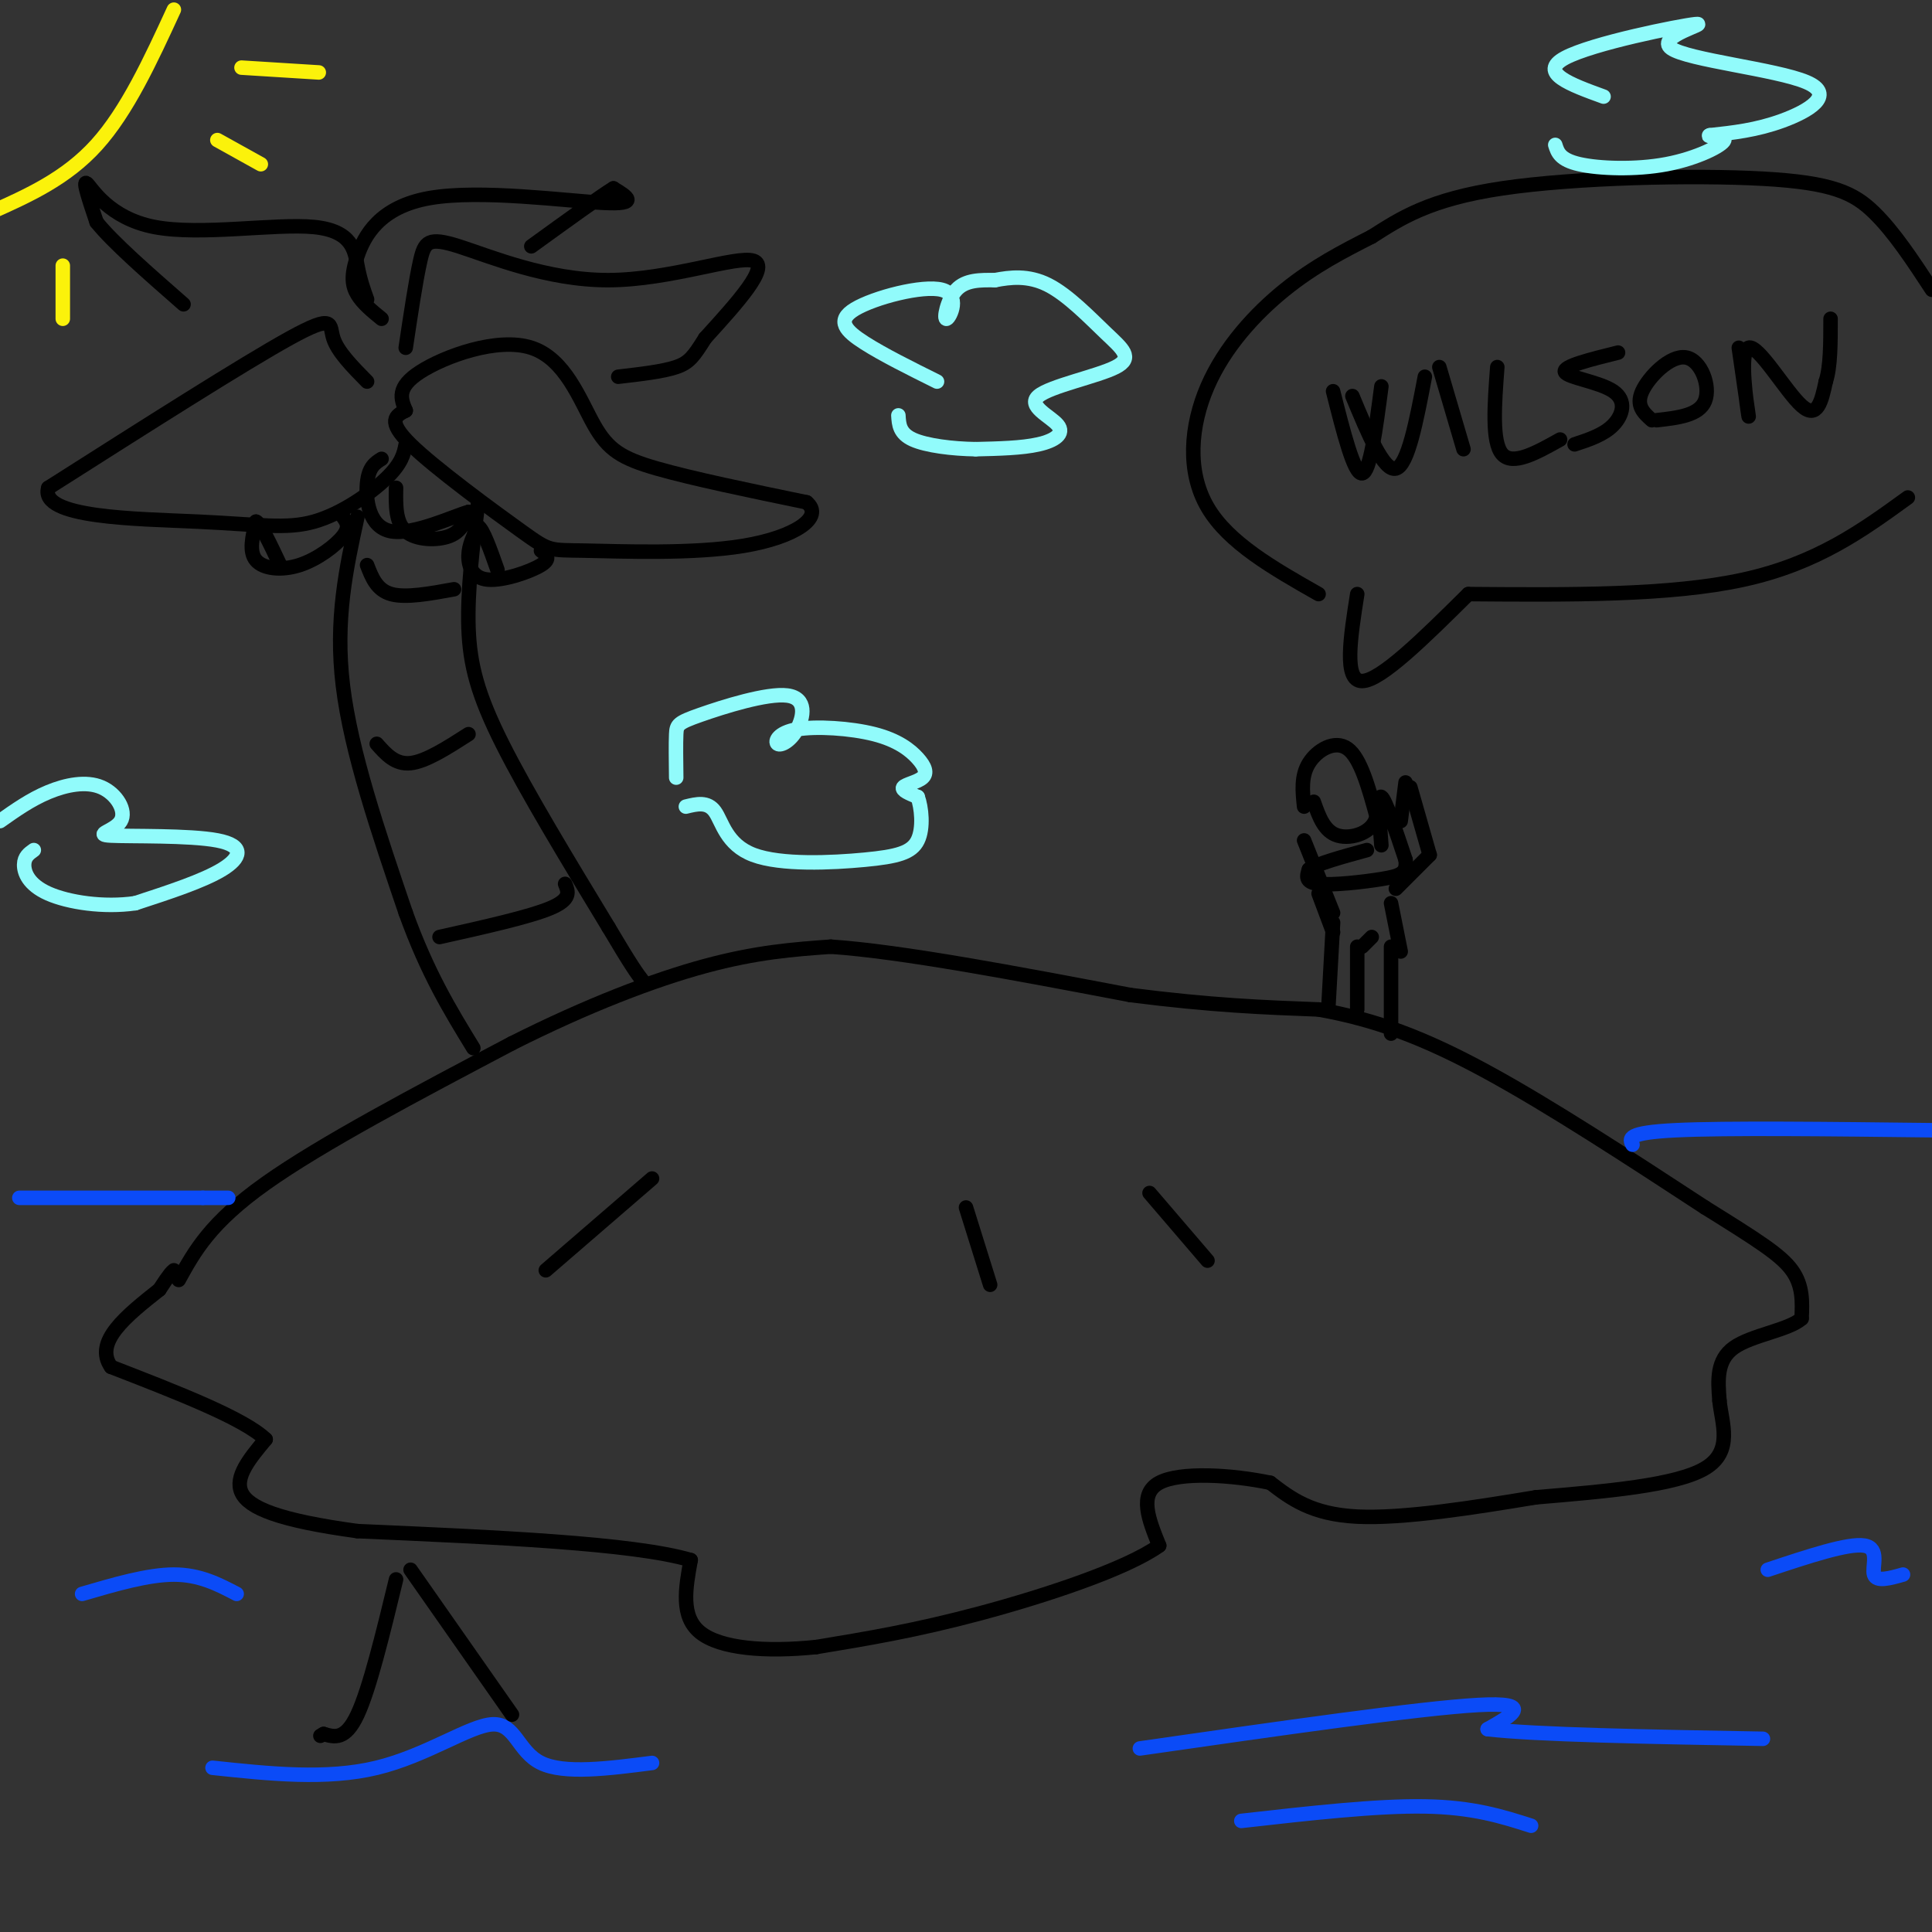 <svg viewBox='0 0 400 400' version='1.1' xmlns='http://www.w3.org/2000/svg' xmlns:xlink='http://www.w3.org/1999/xlink'><rect x="0" y="0" width="400" height="400" fill="#333333" stroke="none"/><g fill='none' stroke='rgb(0,0,0)' stroke-width='3' stroke-linecap='round' stroke-linejoin='round'><path d='M37,265c3.250,-5.917 6.500,-11.833 18,-20c11.500,-8.167 31.250,-18.583 51,-29'/><path d='M106,216c15.667,-7.889 29.333,-13.111 40,-16c10.667,-2.889 18.333,-3.444 26,-4'/><path d='M172,196c14.667,1.000 38.333,5.500 62,10'/><path d='M234,206c16.833,2.167 27.917,2.583 39,3'/><path d='M273,209c11.844,2.111 21.956,5.889 35,13c13.044,7.111 29.022,17.556 45,28'/><path d='M353,250c10.911,6.800 15.689,9.800 18,13c2.311,3.200 2.156,6.600 2,10'/><path d='M373,273c-2.667,2.400 -10.333,3.400 -14,6c-3.667,2.600 -3.333,6.800 -3,11'/><path d='M356,290c0.422,4.556 2.978,10.444 -3,14c-5.978,3.556 -20.489,4.778 -35,6'/><path d='M318,310c-12.867,2.133 -27.533,4.467 -37,4c-9.467,-0.467 -13.733,-3.733 -18,-7'/><path d='M263,307c-7.911,-1.667 -18.689,-2.333 -23,0c-4.311,2.333 -2.156,7.667 0,13'/><path d='M240,320c-6.711,4.822 -23.489,10.378 -37,14c-13.511,3.622 -23.756,5.311 -34,7'/><path d='M169,341c-10.533,1.089 -19.867,0.311 -24,-3c-4.133,-3.311 -3.067,-9.156 -2,-15'/><path d='M143,323c-11.833,-3.500 -40.417,-4.750 -69,-6'/><path d='M74,317c-16.289,-2.222 -22.511,-4.778 -24,-8c-1.489,-3.222 1.756,-7.111 5,-11'/><path d='M55,298c-4.500,-4.333 -18.250,-9.667 -32,-15'/><path d='M23,283c-3.667,-5.167 3.167,-10.583 10,-16'/><path d='M33,267c2.167,-3.333 2.583,-3.667 3,-4'/></g>
<g fill='none' stroke='rgb(11,75,247)' stroke-width='3' stroke-linecap='round' stroke-linejoin='round'><path d='M4,248c0.000,0.000 38.000,0.000 38,0'/><path d='M42,248c7.000,0.000 5.500,0.000 4,0'/><path d='M338,237c-0.667,-1.250 -1.333,-2.500 9,-3c10.333,-0.500 31.667,-0.250 53,0'/><path d='M236,362c29.000,-4.167 58.000,-8.333 70,-9c12.000,-0.667 7.000,2.167 2,5'/><path d='M308,358c9.833,1.167 33.417,1.583 57,2'/><path d='M366,325c8.356,-2.778 16.711,-5.556 20,-5c3.289,0.556 1.511,4.444 2,6c0.489,1.556 3.244,0.778 6,0'/><path d='M44,366c11.815,1.256 23.631,2.512 34,0c10.369,-2.512 19.292,-8.792 24,-9c4.708,-0.208 5.202,5.655 10,8c4.798,2.345 13.899,1.173 23,0'/><path d='M17,330c6.833,-2.000 13.667,-4.000 19,-4c5.333,0.000 9.167,2.000 13,4'/><path d='M257,377c14.000,-1.583 28.000,-3.167 38,-3c10.000,0.167 16.000,2.083 22,4'/></g>
<g fill='none' stroke='rgb(0,0,0)' stroke-width='3' stroke-linecap='round' stroke-linejoin='round'><path d='M270,167c-0.333,-3.156 -0.667,-6.311 1,-9c1.667,-2.689 5.333,-4.911 8,-3c2.667,1.911 4.333,7.956 6,14'/><path d='M285,169c-0.622,3.378 -5.178,4.822 -8,4c-2.822,-0.822 -3.911,-3.911 -5,-7'/><path d='M286,175c-0.417,-5.250 -0.833,-10.500 0,-10c0.833,0.500 2.917,6.750 5,13'/><path d='M291,178c0.393,2.821 -1.125,3.375 -5,4c-3.875,0.625 -10.107,1.321 -13,1c-2.893,-0.321 -2.446,-1.661 -2,-3'/><path d='M271,180c1.667,-1.167 6.833,-2.583 12,-4'/><path d='M273,185c0.000,0.000 3.000,8.000 3,8'/><path d='M270,174c0.000,0.000 6.000,15.000 6,15'/><path d='M276,191c0.000,0.000 -1.000,18.000 -1,18'/><path d='M281,196c0.000,0.000 0.000,13.000 0,13'/><path d='M288,196c0.000,0.000 0.000,18.000 0,18'/><path d='M288,187c0.000,0.000 2.000,10.000 2,10'/><path d='M282,196c0.000,0.000 2.000,-2.000 2,-2'/><path d='M276,81c2.167,8.583 4.333,17.167 6,17c1.667,-0.167 2.833,-9.083 4,-18'/><path d='M280,82c3.250,7.833 6.500,15.667 9,15c2.500,-0.667 4.250,-9.833 6,-19'/><path d='M298,76c0.000,0.000 5.000,17.000 5,17'/><path d='M310,76c-0.583,7.750 -1.167,15.500 1,18c2.167,2.500 7.083,-0.250 12,-3'/><path d='M335,73c-5.732,1.423 -11.464,2.845 -11,4c0.464,1.155 7.125,2.042 10,4c2.875,1.958 1.964,4.988 0,7c-1.964,2.012 -4.982,3.006 -8,4'/><path d='M342,87c-1.685,-1.500 -3.369,-3.000 -2,-6c1.369,-3.000 5.792,-7.500 9,-7c3.208,0.500 5.202,6.000 4,9c-1.202,3.000 -5.601,3.500 -10,4'/><path d='M360,72c1.143,7.887 2.286,15.774 2,14c-0.286,-1.774 -2.000,-13.208 0,-14c2.000,-0.792 7.714,9.060 11,12c3.286,2.940 4.143,-1.030 5,-5'/><path d='M378,79c1.000,-3.000 1.000,-8.000 1,-13'/><path d='M281,123c-1.417,9.000 -2.833,18.000 1,18c3.833,0.000 12.917,-9.000 22,-18'/><path d='M273,123c-9.351,-5.310 -18.702,-10.619 -23,-18c-4.298,-7.381 -3.542,-16.833 0,-25c3.542,-8.167 9.869,-15.048 16,-20c6.131,-4.952 12.065,-7.976 18,-11'/><path d='M284,49c5.955,-3.785 11.844,-7.746 27,-10c15.156,-2.254 39.581,-2.799 54,-2c14.419,0.799 18.834,2.943 23,7c4.166,4.057 8.083,10.029 12,16'/><path d='M395,103c-9.417,6.833 -18.833,13.667 -34,17c-15.167,3.333 -36.083,3.167 -57,3'/><path d='M290,170c0.000,0.000 1.000,-8.000 1,-8'/><path d='M292,163c0.000,0.000 4.000,14.000 4,14'/><path d='M296,177c0.000,0.000 -7.000,7.000 -7,7'/><path d='M99,104c-1.133,9.156 -2.267,18.311 -2,26c0.267,7.689 1.933,13.911 7,24c5.067,10.089 13.533,24.044 22,38'/><path d='M126,192c4.833,8.167 5.917,9.583 7,11'/><path d='M74,107c-2.333,10.667 -4.667,21.333 -3,35c1.667,13.667 7.333,30.333 13,47'/><path d='M84,189c4.500,12.500 9.250,20.250 14,28'/><path d='M117,183c0.667,1.583 1.333,3.167 -3,5c-4.333,1.833 -13.667,3.917 -23,6'/><path d='M97,152c-4.417,2.833 -8.833,5.667 -12,6c-3.167,0.333 -5.083,-1.833 -7,-4'/><path d='M94,122c-5.000,0.917 -10.000,1.833 -13,1c-3.000,-0.833 -4.000,-3.417 -5,-6'/><path d='M76,79c-3.067,-3.111 -6.133,-6.222 -7,-9c-0.867,-2.778 0.467,-5.222 -9,0c-9.467,5.222 -29.733,18.111 -50,31'/><path d='M10,101c-1.943,6.260 18.201,6.410 31,7c12.799,0.590 18.254,1.620 24,0c5.746,-1.620 11.785,-5.892 15,-9c3.215,-3.108 3.608,-5.054 4,-7'/><path d='M76,62c-0.711,-1.968 -1.423,-3.936 -2,-7c-0.577,-3.064 -1.021,-7.223 -9,-8c-7.979,-0.777 -23.494,1.829 -33,0c-9.506,-1.829 -13.002,-8.094 -14,-9c-0.998,-0.906 0.501,3.547 2,8'/><path d='M20,46c3.333,4.167 10.667,10.583 18,17'/><path d='M84,85c-0.997,-2.391 -1.994,-4.781 3,-8c4.994,-3.219 15.978,-7.265 23,-5c7.022,2.265 10.083,10.841 13,16c2.917,5.159 5.691,6.903 13,9c7.309,2.097 19.155,4.549 31,7'/><path d='M167,104c3.740,3.067 -2.409,7.233 -13,9c-10.591,1.767 -25.622,1.133 -33,1c-7.378,-0.133 -7.102,0.233 -13,-4c-5.898,-4.233 -17.971,-13.067 -23,-18c-5.029,-4.933 -3.015,-5.967 -1,-7'/><path d='M84,72c1.046,-6.998 2.093,-13.997 3,-18c0.907,-4.003 1.676,-5.011 8,-3c6.324,2.011 18.203,7.041 31,7c12.797,-0.041 26.514,-5.155 30,-4c3.486,1.155 -3.257,8.577 -10,16'/><path d='M146,70c-2.356,3.733 -3.244,5.067 -6,6c-2.756,0.933 -7.378,1.467 -12,2'/><path d='M79,66c-1.943,-1.584 -3.885,-3.167 -5,-5c-1.115,-1.833 -1.402,-3.914 0,-8c1.402,-4.086 4.493,-10.177 15,-12c10.507,-1.823 28.431,0.622 36,1c7.569,0.378 4.785,-1.311 2,-3'/><path d='M127,39c-2.500,1.500 -9.750,6.750 -17,12'/><path d='M82,101c-0.067,3.578 -0.133,7.156 2,9c2.133,1.844 6.467,1.956 9,1c2.533,-0.956 3.267,-2.978 4,-5'/><path d='M97,106c-2.667,0.667 -11.333,4.833 -16,4c-4.667,-0.833 -5.333,-6.667 -5,-10c0.333,-3.333 1.667,-4.167 3,-5'/><path d='M112,114c1.113,0.815 2.226,1.631 0,3c-2.226,1.369 -7.792,3.292 -11,3c-3.208,-0.292 -4.060,-2.798 -4,-5c0.060,-2.202 1.030,-4.101 2,-6'/><path d='M99,109c1.000,0.500 2.500,4.750 4,9'/><path d='M71,107c0.750,1.030 1.500,2.060 0,4c-1.500,1.940 -5.250,4.792 -9,6c-3.750,1.208 -7.500,0.774 -9,-1c-1.500,-1.774 -0.750,-4.887 0,-8'/><path d='M53,108c0.833,0.167 2.917,4.583 5,9'/><path d='M135,244c0.000,0.000 -22.000,19.000 -22,19'/><path d='M200,250c0.000,0.000 5.000,16.000 5,16'/><path d='M238,247c0.000,0.000 12.000,14.000 12,14'/></g>
<g fill='none' stroke='rgb(251,242,11)' stroke-width='3' stroke-linecap='round' stroke-linejoin='round'><path d='M36,2c-4.833,10.500 -9.667,21.000 -16,28c-6.333,7.000 -14.167,10.500 -22,14'/><path d='M50,14c0.000,0.000 16.000,1.000 16,1'/><path d='M45,29c0.000,0.000 9.000,5.000 9,5'/><path d='M13,55c0.000,0.000 0.000,11.000 0,11'/></g>
<g fill='none' stroke='rgb(145,251,251)' stroke-width='3' stroke-linecap='round' stroke-linejoin='round'><path d='M194,79c-5.574,-2.771 -11.149,-5.541 -15,-8c-3.851,-2.459 -5.979,-4.606 -2,-7c3.979,-2.394 14.067,-5.033 18,-4c3.933,1.033 1.713,5.740 1,6c-0.713,0.260 0.082,-3.926 2,-6c1.918,-2.074 4.959,-2.037 8,-2'/><path d='M206,58c3.108,-0.596 6.878,-1.087 11,1c4.122,2.087 8.594,6.752 12,10c3.406,3.248 5.744,5.080 2,7c-3.744,1.920 -13.571,3.927 -16,6c-2.429,2.073 2.538,4.212 4,6c1.462,1.788 -0.582,3.225 -4,4c-3.418,0.775 -8.209,0.887 -13,1'/><path d='M202,93c-4.778,-0.067 -10.222,-0.733 -13,-2c-2.778,-1.267 -2.889,-3.133 -3,-5'/><path d='M140,161c-0.045,-3.521 -0.090,-7.042 0,-9c0.090,-1.958 0.316,-2.354 5,-4c4.684,-1.646 13.825,-4.543 18,-4c4.175,0.543 3.384,4.525 2,7c-1.384,2.475 -3.361,3.443 -4,3c-0.639,-0.443 0.060,-2.299 4,-3c3.940,-0.701 11.119,-0.249 16,1c4.881,1.249 7.463,3.293 9,5c1.537,1.707 2.029,3.075 1,4c-1.029,0.925 -3.580,1.407 -4,2c-0.420,0.593 1.290,1.296 3,2'/><path d='M190,165c0.787,2.126 1.255,6.443 0,9c-1.255,2.557 -4.233,3.356 -11,4c-6.767,0.644 -17.322,1.135 -23,-1c-5.678,-2.135 -6.479,-6.896 -8,-9c-1.521,-2.104 -3.760,-1.552 -6,-1'/><path d='M0,170c3.164,-2.235 6.327,-4.470 10,-6c3.673,-1.530 7.855,-2.354 11,-1c3.145,1.354 5.254,4.888 4,7c-1.254,2.112 -5.872,2.803 -2,3c3.872,0.197 16.235,-0.101 22,1c5.765,1.101 4.933,3.600 1,6c-3.933,2.400 -10.966,4.700 -18,7'/><path d='M28,187c-6.536,0.952 -13.875,-0.167 -18,-2c-4.125,-1.833 -5.036,-4.381 -5,-6c0.036,-1.619 1.018,-2.310 2,-3'/><path d='M332,20c-6.822,-2.478 -13.644,-4.956 -8,-8c5.644,-3.044 23.756,-6.656 27,-7c3.244,-0.344 -8.378,2.578 -5,5c3.378,2.422 21.756,4.344 28,7c6.244,2.656 0.356,6.044 -5,8c-5.356,1.956 -10.178,2.478 -15,3'/><path d='M354,28c-1.185,0.400 3.352,-0.099 3,1c-0.352,1.099 -5.595,3.796 -12,5c-6.405,1.204 -13.973,0.915 -18,0c-4.027,-0.915 -4.514,-2.458 -5,-4'/></g>
<g fill='none' stroke='rgb(0,0,0)' stroke-width='3' stroke-linecap='round' stroke-linejoin='round'><path d='M106,355c0.000,0.000 -21.000,-30.000 -21,-30'/><path d='M82,327c-2.750,11.333 -5.500,22.667 -8,28c-2.500,5.333 -4.750,4.667 -7,4'/><path d='M67,359c-1.167,0.667 -0.583,0.333 0,0'/></g>
</svg>